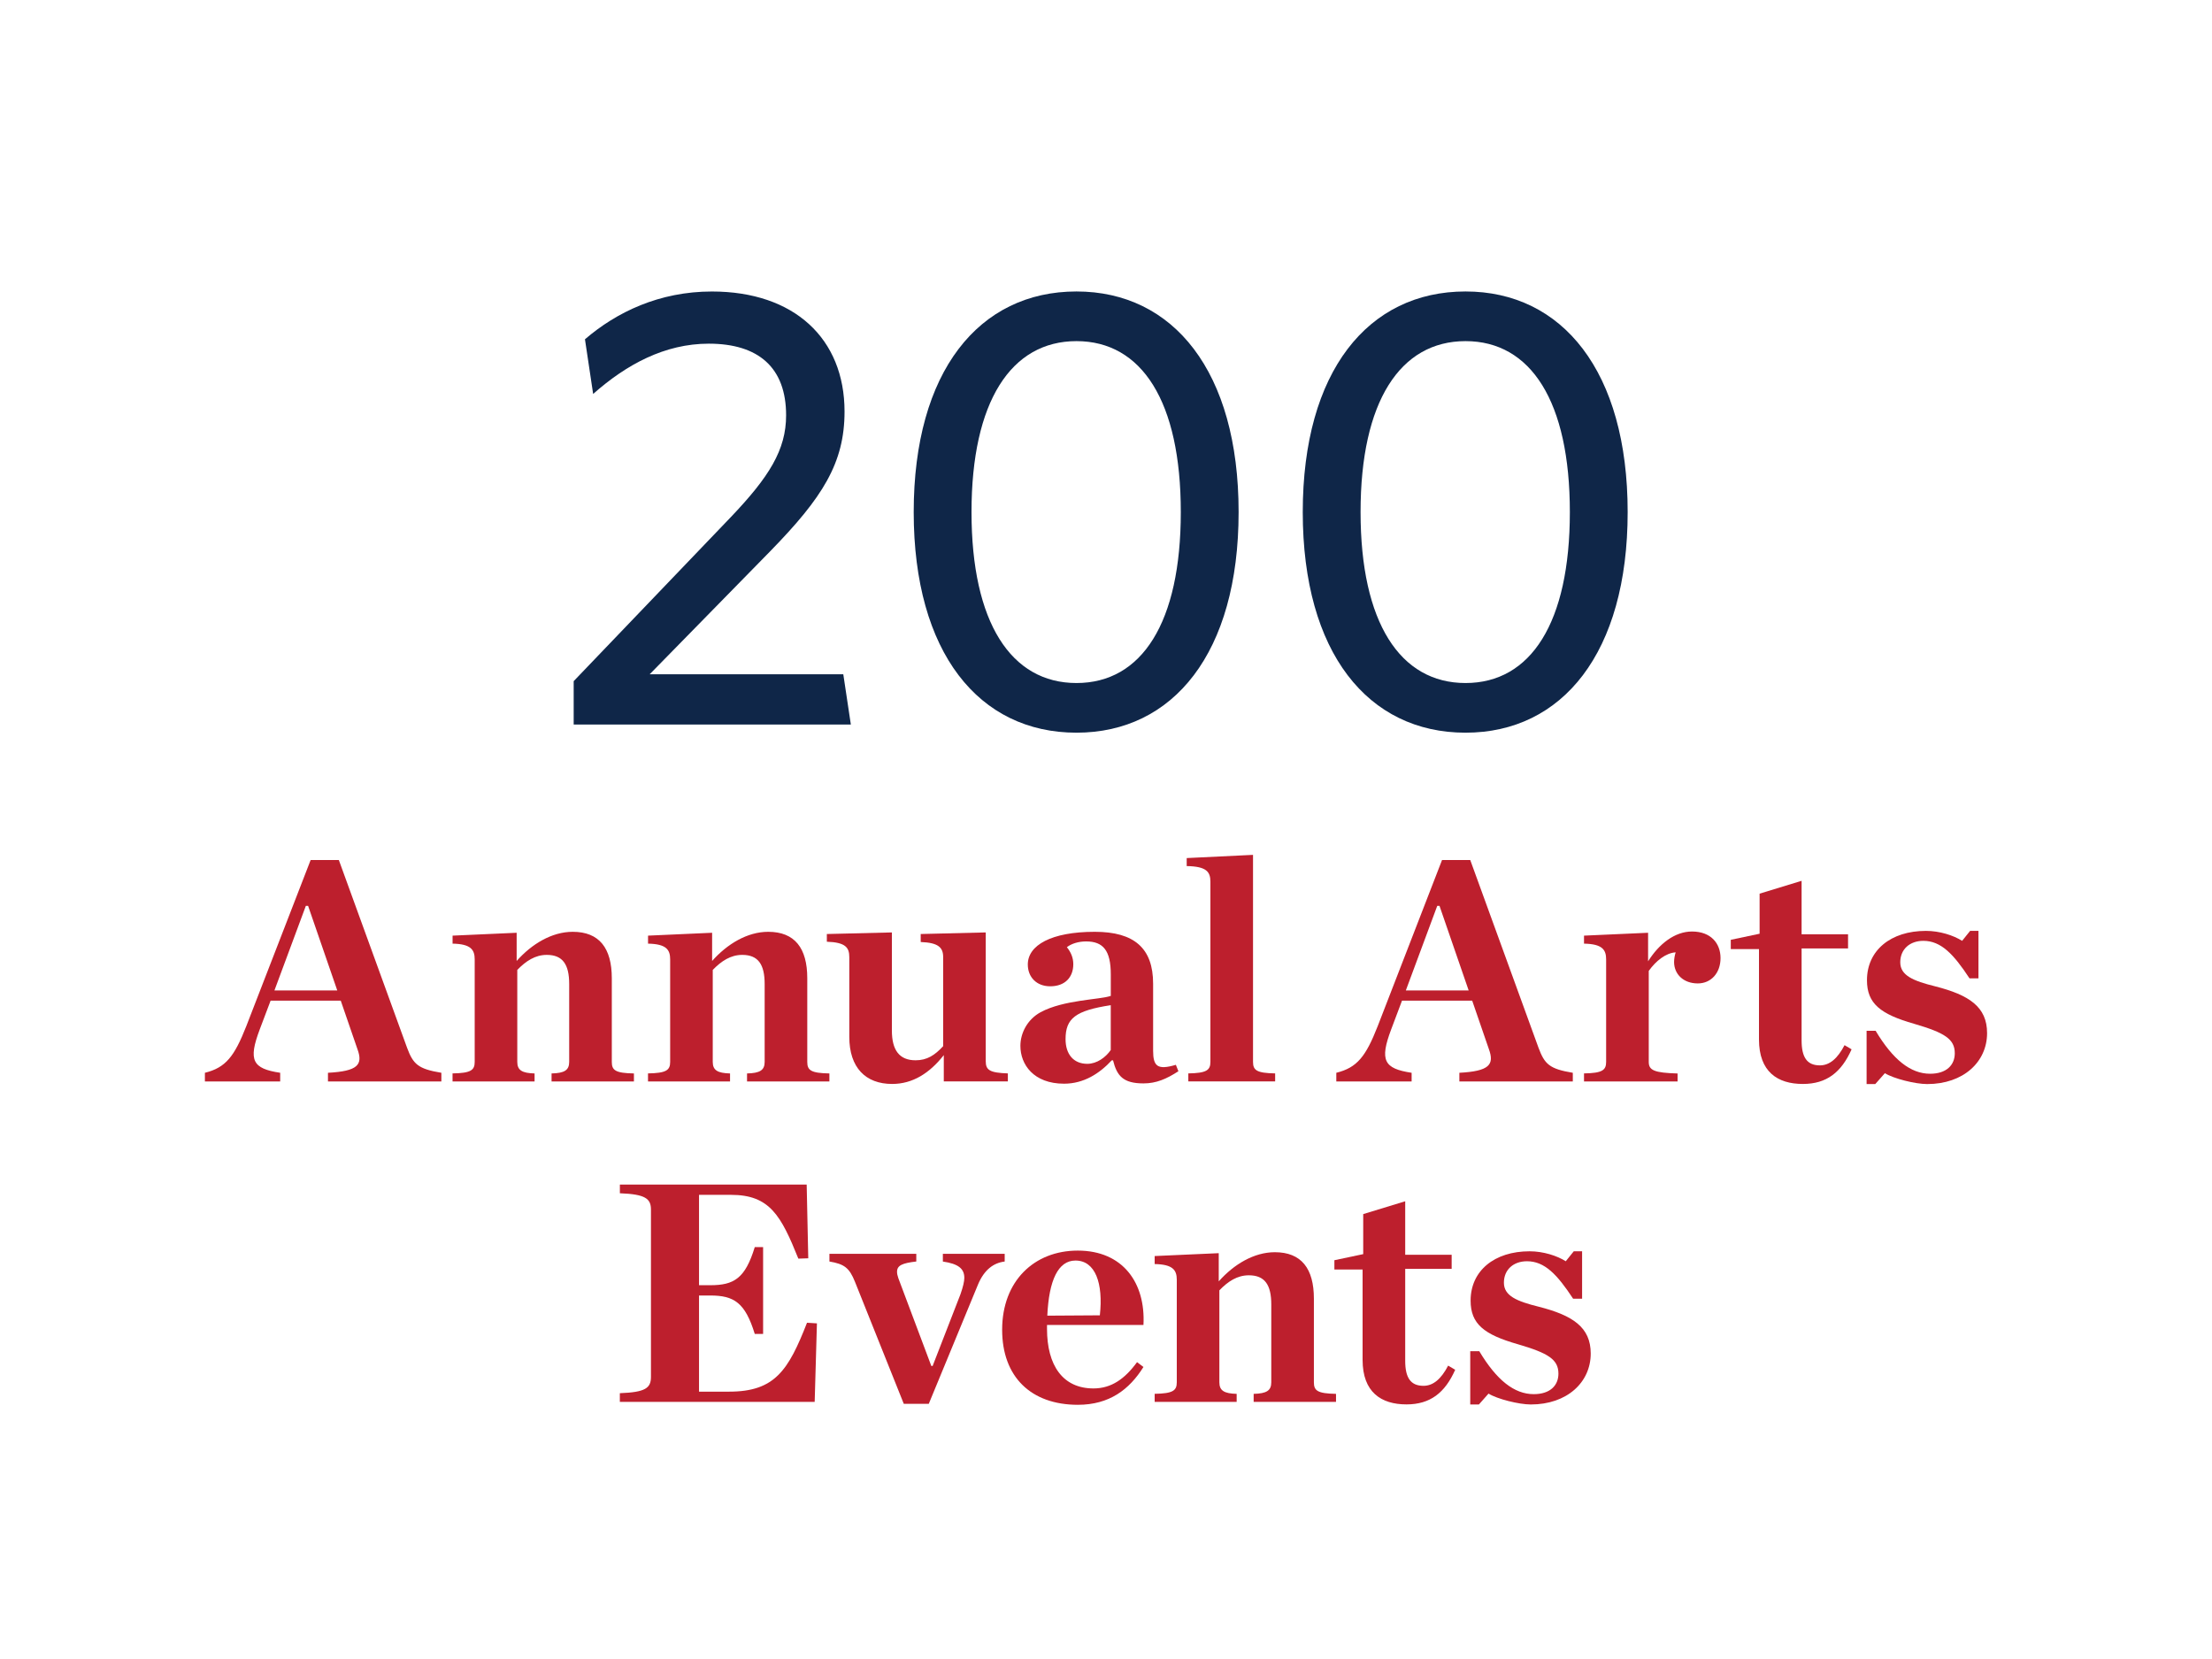 <?xml version="1.0" encoding="utf-8"?>
<!-- Generator: Adobe Illustrator 23.1.1, SVG Export Plug-In . SVG Version: 6.00 Build 0)  -->
<svg version="1.1" id="Layer_1" xmlns="http://www.w3.org/2000/svg" xmlns:xlink="http://www.w3.org/1999/xlink" x="0px" y="0px"
	 viewBox="0 0 600 450" style="enable-background:new 0 0 600 450;" xml:space="preserve">
<style type="text/css">
	.st0{fill:#0F2648;}
	.st1{fill:#BD1F2D;}
</style>
<g>
	<path class="st0" d="M155.61,184.76l42.62-44.49c10.4-10.91,15-18.24,15-27.62c0-12.95-7.5-19.43-20.97-19.43
		c-11.93,0-22.33,5.63-31.37,13.64l-2.22-14.83c8.52-7.33,20.12-12.96,34.44-12.96c22.33,0,35.97,12.79,35.97,32.56
		c0,13.98-5.97,23.35-20.12,37.85l-32.73,33.41h52.51l2.05,13.64h-75.18V184.76z"/>
	<path class="st0" d="M291.99,198.74c-26.42,0-44.15-21.65-44.15-59.84s17.73-59.84,44.15-59.84c26.25,0,43.98,21.65,43.98,59.84
		S318.25,198.74,291.99,198.74z M291.99,92.53c-17.73,0-28.47,16.37-28.47,46.37c0,30,10.74,46.37,28.47,46.37
		c17.73,0,28.3-16.37,28.3-46.37C320.29,108.9,309.72,92.53,291.99,92.53z"/>
	<path class="st0" d="M397.52,198.74c-26.42,0-44.15-21.65-44.15-59.84s17.73-59.84,44.15-59.84c26.25,0,43.98,21.65,43.98,59.84
		S423.77,198.74,397.52,198.74z M397.52,92.53c-17.73,0-28.47,16.37-28.47,46.37c0,30,10.74,46.37,28.47,46.37
		s28.3-16.37,28.3-46.37C425.82,108.9,415.25,92.53,397.52,92.53z"/>
</g>
<g>
	<path class="st1" d="M92.43,271.43H73.4l-2.96,7.83c-3.13,8.34-2,10.6,5.56,11.73v2.35H55.58v-2.35c5.65-1.39,7.99-4.43,11.21-12.6
		l17.47-45.11h7.65l18.51,50.93c1.65,4.43,2.96,5.74,9.3,6.78v2.35H88.96v-2.35c8.08-0.43,9.56-2.17,7.99-6.43L92.43,271.43z
		 M91.48,268.65l-7.91-22.94h-0.61l-8.52,22.94H91.48z"/>
	<path class="st1" d="M122.76,291.16c4.96-0.08,6-0.87,6-3.13v-27.81c0-2.61-1.04-4.17-6-4.26v-2.17l17.38-0.78v7.65
		c4.09-4.61,9.56-7.91,15.21-7.91c7.21,0,10.6,4.43,10.6,12.6v22.69c0,2.26,0.95,3.04,6,3.13v2.17h-22.34v-2.17
		c3.48-0.08,4.78-0.87,4.78-3.13v-21.12c0-5.3-1.74-7.91-6.08-7.91c-3.13,0-5.65,1.65-8,4.08v24.95c0,2.26,1.3,3.04,4.69,3.13v2.17
		h-22.25V291.16z"/>
	<path class="st1" d="M175.78,291.16c4.95-0.08,6-0.87,6-3.13v-27.81c0-2.61-1.04-4.17-6-4.26v-2.17l17.38-0.78v7.65
		c4.09-4.61,9.56-7.91,15.21-7.91c7.21,0,10.6,4.43,10.6,12.6v22.69c0,2.26,0.96,3.04,6,3.13v2.17h-22.34v-2.17
		c3.48-0.08,4.78-0.87,4.78-3.13v-21.12c0-5.3-1.74-7.91-6.08-7.91c-3.13,0-5.65,1.65-8,4.08v24.95c0,2.26,1.3,3.04,4.69,3.13v2.17
		h-22.25V291.16z"/>
	<path class="st1" d="M230.37,281.25v-21.64c0-2.61-1.04-4-6.09-4.17v-2.09l17.64-0.43v26.6c0,5.3,2,8.08,6.43,8.08
		c3.13,0,5.22-1.39,7.48-3.83v-24.16c0-2.61-1.3-3.91-6.09-4.09v-2.17l17.64-0.43v34.94c0,2.43,1.13,3.13,6,3.3v2.17h-17.38v-7.13
		c-3.82,4.87-8.43,7.82-13.99,7.82C234.8,294.03,230.37,289.59,230.37,281.25z"/>
	<path class="st1" d="M276.78,283.69c0-3.39,1.82-7.13,5.48-9.13c6.26-3.39,16.17-3.39,19.04-4.43v-5.82c0-6.52-2.09-8.95-6.69-8.95
		c-2.09,0-4,0.61-5.22,1.56c1.04,1.31,1.74,2.78,1.74,4.61c0,3.56-2.26,6-6.26,6c-3.74,0-6.08-2.52-6.08-5.91
		c0-5.22,6.34-8.87,18.17-8.87c10.69,0,15.82,4.43,15.82,14.08v18.17c0,4.26,1.22,5.3,6.17,3.83l0.69,1.74
		c-3.22,2.09-6,3.3-9.47,3.3c-5.47,0-7.21-2-8.26-6.26h-0.35c-3.3,3.56-7.56,6.34-12.95,6.34
		C280.34,293.94,276.78,288.73,276.78,283.69z M301.29,284.82v-12.17c-9.56,1.48-12.26,3.56-12.26,9.22c0,4,2.09,6.69,5.91,6.69
		C297.55,288.55,299.9,286.81,301.29,284.82z"/>
	<path class="st1" d="M322.32,291.16c4.95-0.08,6-0.87,6-3.13v-48.85c0-2.7-1.04-4.17-6.43-4.26v-2.17l17.99-0.87v56.15
		c0,2.26,0.96,3.04,6,3.13v2.17h-23.55V291.16z"/>
	<path class="st1" d="M399.33,271.43h-19.04l-2.95,7.83c-3.13,8.34-2,10.6,5.56,11.73v2.35h-20.43v-2.35
		c5.65-1.39,8-4.43,11.21-12.6l17.47-45.11h7.65l18.52,50.93c1.65,4.43,2.95,5.74,9.3,6.78v2.35h-30.77v-2.35
		c8.08-0.43,9.56-2.17,8-6.43L399.33,271.43z M398.37,268.65l-7.91-22.94h-0.61l-8.52,22.94H398.37z"/>
	<path class="st1" d="M429.66,291.16c4.95-0.08,6-0.87,6-3.13v-27.81c0-2.61-1.04-4.17-6-4.26v-2.17l17.38-0.78v7.74
		c2.95-4.69,7.21-8.08,11.91-8.08c5.13,0,7.74,3.22,7.74,7.21c0,4-2.52,6.87-6.17,6.87c-3.91,0-6.43-2.52-6.43-5.82
		c0-0.78,0.17-1.82,0.43-2.61c-2.69,0.17-5.39,2.35-7.3,5.04v24.69c0,2.26,1.48,2.95,7.82,3.13v2.17h-25.38V291.16z"/>
	<path class="st1" d="M477.12,281.95v-24.51h-7.65v-2.52l7.82-1.65V242.4l11.39-3.48v14.51h12.6v3.83h-12.6v24.94
		c0,4.61,1.48,6.78,4.96,6.78c2.61,0,4.78-1.82,6.69-5.48l1.91,1.13c-2.78,6.25-6.78,9.39-13.21,9.39
		C482.16,294.03,477.12,290.72,477.12,281.95z"/>
	<path class="st1" d="M506.32,279.6h2.44c4.69,7.83,9.47,11.65,14.78,11.65c4.43,0,6.69-2.35,6.69-5.56c0-3.82-2.69-5.56-11.04-7.99
		c-9.13-2.61-12.78-5.48-12.78-11.82c0-8.08,6.43-13.38,15.99-13.38c3.74,0,7.48,1.22,9.82,2.7l2.17-2.7h2.26v12.87h-2.43
		c-4.35-6.61-7.74-10.17-12.52-10.17c-3.65,0-6.26,2.26-6.26,5.82c0,3.56,3.48,5.04,9.47,6.52c9.21,2.35,14.08,5.56,14.08,12.69
		c0,7.82-6.43,13.82-16.25,13.82c-3.22,0-9.12-1.48-11.47-2.95l-2.61,2.95h-2.35V279.6z"/>
</g>
<g>
	<path class="st1" d="M168.14,377.9c6.95-0.26,8.43-1.39,8.43-4.43V328.1c0-2.95-1.48-4.17-8.43-4.43v-2.35h50.67l0.43,19.99
		l-2.69,0.09c-4.69-11.65-7.74-17.3-18.25-17.3h-8.69v24.51h3.04c6.43,0,9.48-1.82,12.08-10.34h2.26v23.56h-2.26
		c-2.61-8.52-5.65-10.43-12.08-10.43h-3.04v26.08h8.17c12.43,0,16.08-5.82,21.12-18.69l2.69,0.17l-0.61,21.29h-52.85V377.9z"/>
	<path class="st1" d="M231.93,347.74c-1.56-3.91-2.95-4.87-6.95-5.56v-2.09h23.56v2.09c-3.74,0.43-5.22,1.04-5.22,2.78
		c0,0.52,0.09,0.96,0.35,1.74l8.95,23.82h0.35l7.56-19.47c0.7-2,1.04-3.48,1.04-4.43c0-2.52-1.65-3.82-5.82-4.43v-2.09h16.77v2.09
		c-3.04,0.35-5.56,2.26-7.21,6.17l-13.38,32.42h-6.78L231.93,347.74z"/>
	<path class="st1" d="M271.83,360.69c0-13.21,8.69-21.47,20.51-21.47c12.26,0,18.43,8.78,17.82,20.17H284v0.96v0.09
		c0,9.91,4.26,16.17,12.6,16.17c4.87,0,8.52-2.61,11.82-7.13l1.74,1.31c-3.82,6.09-9.21,10.26-17.82,10.26
		C279.65,381.03,271.83,373.47,271.83,360.69z M284.08,356.87l14.25-0.09c0.96-8.69-1.22-14.86-6.61-14.86
		C287.04,341.92,284.52,347.22,284.08,356.87z"/>
	<path class="st1" d="M313.2,378.07c4.95-0.08,6-0.87,6-3.13v-27.81c0-2.61-1.04-4.17-6-4.26v-2.17l17.38-0.78v7.65
		c4.08-4.61,9.56-7.91,15.21-7.91c7.21,0,10.6,4.43,10.6,12.6v22.69c0,2.26,0.96,3.04,6,3.13v2.17h-22.34v-2.17
		c3.48-0.08,4.78-0.87,4.78-3.13v-21.12c0-5.3-1.74-7.91-6.09-7.91c-3.13,0-5.65,1.65-7.99,4.08v24.95c0,2.26,1.3,3.04,4.69,3.13
		v2.17H313.2V378.07z"/>
	<path class="st1" d="M369.6,368.86v-24.51h-7.65v-2.52l7.82-1.65v-10.86l11.39-3.48v14.51h12.6v3.83h-12.6v24.94
		c0,4.61,1.48,6.78,4.96,6.78c2.61,0,4.78-1.82,6.69-5.48l1.91,1.13c-2.78,6.25-6.78,9.39-13.21,9.39
		C374.65,380.94,369.6,377.64,369.6,368.86z"/>
	<path class="st1" d="M398.81,366.51h2.44c4.69,7.83,9.47,11.65,14.78,11.65c4.43,0,6.69-2.35,6.69-5.56
		c0-3.82-2.69-5.56-11.04-7.99c-9.13-2.61-12.78-5.48-12.78-11.82c0-8.08,6.43-13.38,15.99-13.38c3.74,0,7.48,1.22,9.82,2.7
		l2.17-2.7h2.26v12.87h-2.43c-4.35-6.61-7.74-10.17-12.52-10.17c-3.65,0-6.26,2.26-6.26,5.82c0,3.56,3.48,5.04,9.47,6.52
		c9.21,2.35,14.08,5.56,14.08,12.69c0,7.82-6.43,13.82-16.25,13.82c-3.22,0-9.12-1.48-11.47-2.95l-2.61,2.95h-2.35V366.51z"/>
</g>
</svg>
